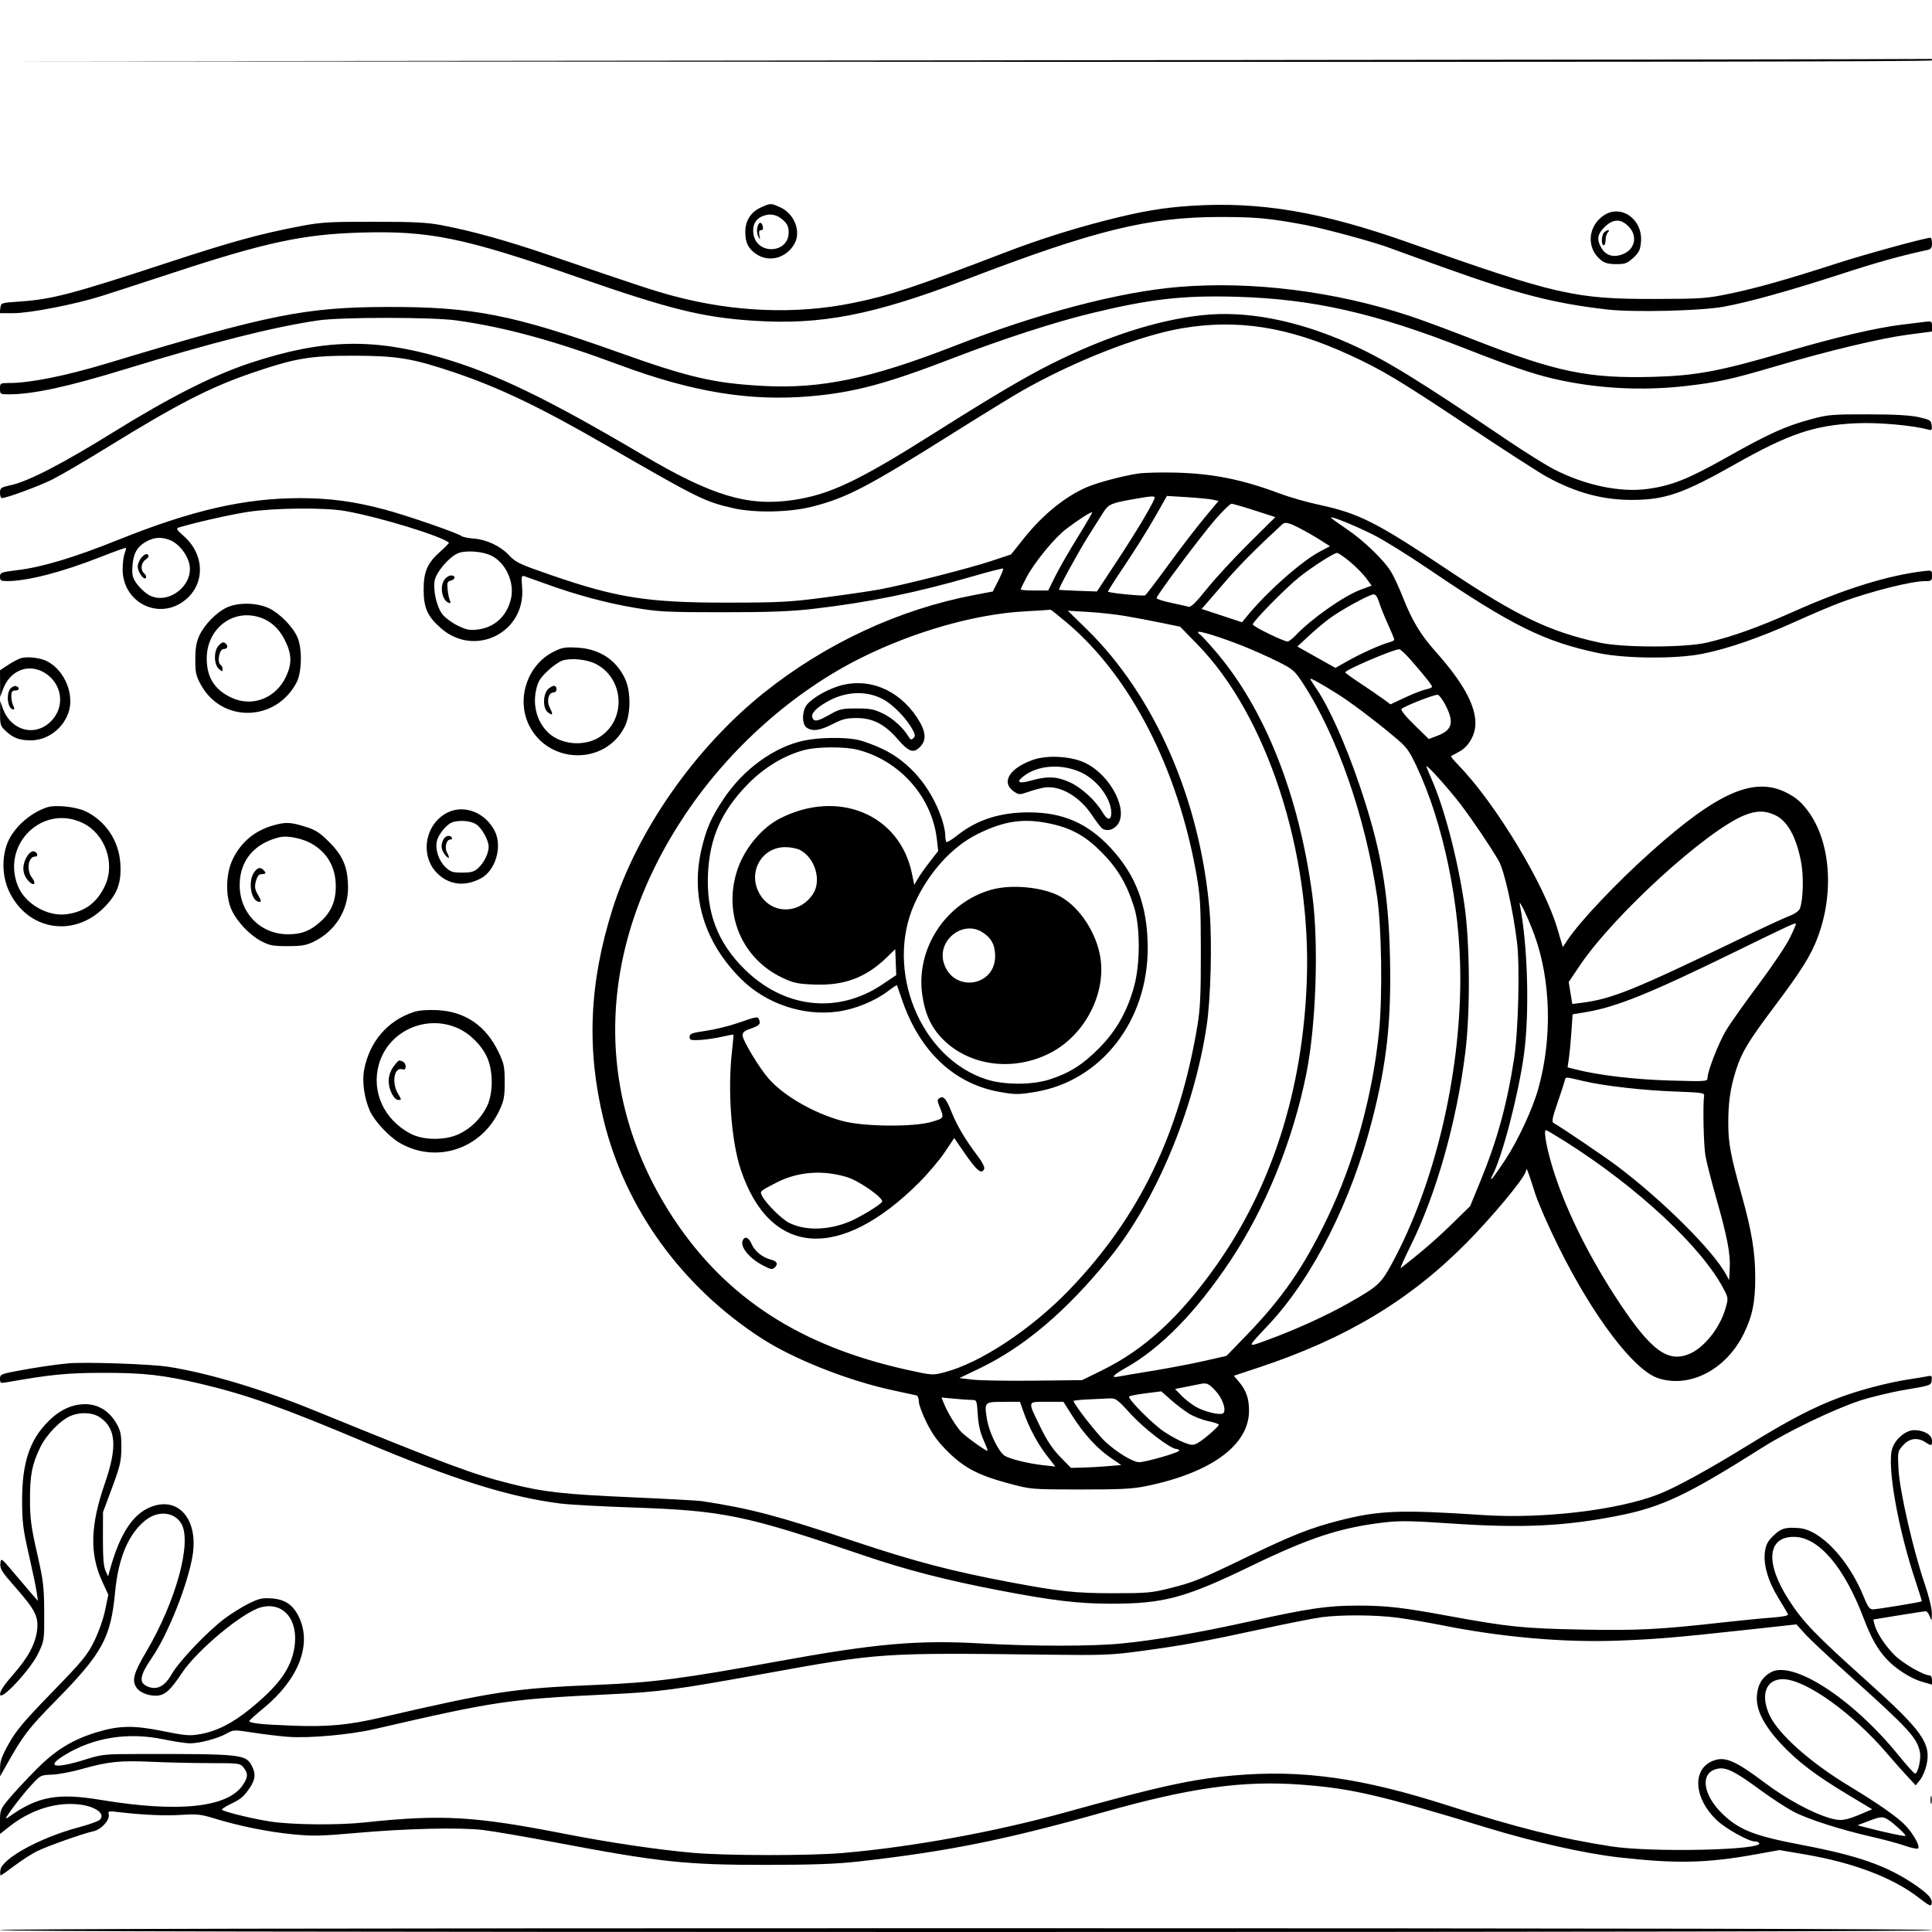 <svg version="1.1" width="1024" height="1024" xmlns="http://www.w3.org/2000/svg"><path d="M511.500 32.000 L -0.500 32.503 511.750 32.751 C 852.749 32.917,1024.000 32.666,1024.000 32.000 C 1024.000 31.450,1023.888 31.112,1023.750 31.249 C 1023.612 31.385,793.100 31.723,511.500 32.000 M403.271 109.964 C 397.924 112.391,395.004 117.004,395.018 123.000 C 395.032 128.671,396.619 131.827,400.912 134.720 C 407.759 139.334,417.015 136.723,421.188 129.000 C 424.662 122.569,420.955 113.246,413.595 109.904 C 408.541 107.608,408.458 107.609,403.271 109.964 M631.500 109.073 C 616.227 110.049,604.377 112.089,585.243 117.034 C 567.492 121.621,550.032 127.189,533.346 133.582 C 483.760 152.581,471.868 156.531,452.064 160.582 C 422.103 166.710,389.363 165.471,357.413 157.000 C 346.876 154.206,339.729 151.859,290.500 135.025 C 268.588 127.532,250.082 122.397,233.988 119.344 C 226.360 117.897,219.305 117.542,198.000 117.534 C 174.509 117.524,170.137 117.783,159.500 119.814 C 137.813 123.954,122.935 128.035,89.500 139.011 C 38.060 155.899,27.679 158.632,10.500 159.813 C 0.527 160.498,0.499 160.508,0.184 163.250 L -0.133 166.000 7.184 165.991 C 15.844 165.981,39.793 161.319,53.705 156.934 C 59.092 155.237,76.470 149.586,92.321 144.377 C 140.817 128.440,160.764 124.176,191.007 123.280 C 227.706 122.194,245.751 125.903,306.399 147.001 C 355.041 163.922,372.225 168.177,399.180 169.976 C 435.172 172.377,462.800 167.012,512.500 147.970 C 580.301 121.993,608.707 115.014,646.678 115.005 C 665.531 115.000,672.901 115.684,691.500 119.165 C 701.987 121.128,729.073 128.499,736.842 131.505 C 738.854 132.283,751.905 137.002,765.843 141.991 C 805.039 156.020,823.662 160.791,851.943 164.052 C 865.623 165.629,901.303 164.778,913.500 162.583 C 926.428 160.257,949.040 153.971,975.500 145.347 C 994.778 139.063,1007.244 135.587,1021.750 132.449 C 1023.471 132.076,1024.000 131.261,1024.000 128.981 C 1024.000 127.341,1023.642 126.000,1023.205 126.000 C 1020.543 126.000,988.751 134.702,974.000 139.469 C 946.929 148.216,931.016 152.716,916.667 155.680 C 904.364 158.222,901.793 158.404,877.500 158.450 C 834.621 158.532,825.284 156.401,746.654 128.579 C 700.490 112.244,667.991 106.739,631.500 109.073 M850.000 114.182 C 841.408 119.971,840.723 131.704,848.615 137.912 C 850.560 139.442,852.708 140.000,856.650 140.000 C 861.346 140.000,862.489 139.579,865.643 136.688 C 868.653 133.930,869.338 132.536,869.740 128.354 C 870.896 116.321,859.242 107.954,850.000 114.182 M415.250 116.812 C 417.332 118.752,418.000 120.311,418.000 123.233 C 418.000 134.288,401.462 135.309,399.412 124.380 C 398.545 119.760,400.235 116.225,404.085 114.606 C 408.120 112.910,411.852 113.647,415.250 116.812 M863.077 119.923 C 868.070 124.916,866.750 131.953,860.316 134.641 C 855.464 136.668,851.326 135.583,848.931 131.655 C 846.150 127.094,846.517 124.283,850.400 120.400 C 854.829 115.971,858.969 115.815,863.077 119.923 M401.395 120.564 C 401.041 121.974,401.267 124.111,401.896 125.314 C 402.970 127.363,403.008 127.328,402.502 124.750 C 402.116 122.784,402.368 122.000,403.387 122.000 C 404.320 122.000,404.632 121.309,404.290 120.000 C 403.565 117.227,402.164 117.500,401.395 120.564 M850.200 123.200 C 848.751 124.649,848.593 130.000,850.000 130.000 C 850.550 130.000,851.000 128.740,851.000 127.200 C 851.000 125.660,851.540 123.860,852.200 123.200 C 852.867 122.533,852.956 122.000,852.400 122.000 C 851.850 122.000,850.860 122.540,850.200 123.200 M624.765 152.084 C 593.239 154.689,550.594 165.922,505.500 183.499 C 461.392 200.693,434.982 206.198,404.525 204.547 C 378.379 203.130,365.226 200.085,328.253 186.890 C 271.829 166.753,250.697 162.588,205.500 162.697 C 161.779 162.803,142.728 166.635,56.500 192.668 C 34.852 199.204,15.933 203.000,5.007 203.000 C 0.110 203.000,0.000 203.066,0.000 206.000 C 0.000 208.901,0.153 209.000,4.622 209.000 C 17.531 209.000,35.880 205.023,67.000 195.479 C 113.140 181.329,144.496 173.408,168.500 169.838 C 180.664 168.029,229.148 168.028,242.000 169.837 C 267.820 173.470,293.718 180.554,328.656 193.541 C 367.059 207.816,397.526 212.797,429.500 210.026 C 452.819 208.006,469.867 203.427,506.000 189.481 C 531.034 179.819,558.920 170.775,578.000 166.130 C 609.531 158.454,626.849 156.479,655.428 157.297 C 695.645 158.449,728.703 165.905,776.000 184.490 C 799.608 193.766,811.891 197.996,822.596 200.536 C 845.429 205.953,870.096 207.335,894.010 204.538 C 910.526 202.606,917.811 201.006,940.488 194.331 C 969.055 185.922,996.517 179.338,1011.028 177.421 L 1024.000 175.707 1024.000 172.916 C 1024.000 170.354,1023.734 170.158,1020.750 170.519 C 1018.962 170.736,1013.242 171.435,1008.037 172.074 C 994.256 173.764,972.644 178.828,946.755 186.435 C 911.934 196.666,899.300 199.067,876.892 199.717 C 841.926 200.729,825.197 197.283,780.835 179.930 C 768.369 175.054,753.294 169.460,747.335 167.499 C 707.399 154.357,663.729 148.865,624.765 152.084 M637.000 167.074 C 613.021 169.702,585.953 178.471,557.062 192.969 C 543.105 199.973,526.018 210.072,495.500 229.353 C 454.749 255.100,439.641 262.255,420.081 265.068 C 396.250 268.496,377.337 262.792,340.653 241.113 C 289.997 211.177,262.392 197.856,233.808 189.554 C 197.650 179.051,171.101 179.753,133.157 192.213 C 113.103 198.798,90.445 210.242,59.500 229.415 C 33.115 245.763,15.146 255.052,5.974 257.087 C 0.417 258.320,-0.000 258.608,-0.000 261.206 C -0.000 262.743,0.409 264.000,0.910 264.000 C 3.483 264.000,20.809 257.616,27.869 254.066 C 32.312 251.832,45.296 244.231,56.723 237.175 C 93.827 214.263,111.502 205.180,133.719 197.610 C 156.591 189.816,164.427 188.494,187.500 188.537 C 210.524 188.579,218.600 189.915,240.582 197.322 C 264.674 205.441,286.381 215.839,320.956 235.822 C 370.054 264.199,373.552 265.931,388.697 269.367 C 400.032 271.939,418.454 271.581,430.371 268.558 C 448.780 263.888,459.482 258.304,505.500 229.357 C 520.350 220.015,536.655 210.009,541.733 207.121 C 569.487 191.334,604.026 177.822,626.349 174.019 C 655.902 168.984,682.768 173.212,714.960 187.965 C 732.466 195.988,741.643 201.490,778.500 226.063 C 797.200 238.530,815.875 250.569,820.000 252.817 C 835.211 261.106,849.138 264.905,864.500 264.958 C 882.285 265.018,891.849 261.747,919.399 246.178 C 948.267 229.864,961.700 225.320,984.000 224.326 C 995.473 223.815,1013.379 225.389,1021.830 227.651 C 1023.915 228.210,1024.125 227.977,1023.830 225.427 C 1023.526 222.804,1022.987 222.463,1017.000 221.109 C 1012.459 220.083,1004.323 219.631,990.000 219.610 C 970.857 219.583,968.851 219.757,959.687 222.249 C 946.210 225.913,937.461 229.874,915.413 242.294 C 894.811 253.898,886.241 257.332,873.390 259.129 C 858.840 261.165,840.086 257.237,823.576 248.696 C 819.218 246.441,808.418 239.709,799.576 233.735 C 750.520 200.592,733.813 190.362,715.256 182.106 C 687.267 169.654,660.449 164.503,637.000 167.074 M603.322 250.987 C 595.766 252.059,581.990 255.689,576.273 258.115 C 564.806 262.982,552.740 272.734,542.828 285.147 L 535.851 293.884 525.176 297.421 C 513.740 301.210,479.651 309.887,466.500 312.357 C 462.100 313.183,449.050 315.100,437.500 316.618 C 418.538 319.109,413.491 319.379,385.500 319.408 C 343.607 319.450,326.995 316.868,292.500 304.952 C 274.873 298.863,273.448 298.185,269.500 293.996 C 265.191 289.425,257.782 285.956,251.325 285.485 C 248.289 285.264,245.287 284.662,244.653 284.147 C 242.659 282.528,215.672 273.206,203.836 270.048 C 187.863 265.787,174.631 264.010,159.000 264.025 C 129.514 264.055,101.711 270.433,62.615 286.137 C 39.346 295.483,22.510 300.554,9.404 302.165 C 0.541 303.254,0.000 303.455,0.000 305.660 C 0.000 307.698,0.485 308.000,3.750 307.999 C 14.484 307.995,32.641 303.323,52.945 295.342 C 60.340 292.435,66.540 290.207,66.723 290.390 C 66.906 290.573,66.593 291.939,66.028 293.426 C 65.463 294.913,65.000 298.659,65.000 301.749 C 65.000 319.645,84.636 329.168,98.304 317.901 C 108.872 309.190,108.448 293.845,97.369 284.094 C 93.650 280.820,93.205 280.073,94.703 279.612 C 102.901 277.091,121.563 272.854,131.000 271.371 C 144.966 269.176,171.986 268.906,183.000 270.852 C 200.929 274.019,233.970 284.107,237.905 287.615 C 238.127 287.813,236.196 289.836,233.613 292.110 C 226.552 298.324,224.535 302.857,224.535 312.500 C 224.535 322.146,226.552 326.676,233.621 332.898 C 251.653 348.770,278.663 335.311,276.745 311.409 C 276.280 305.613,276.413 304.888,277.858 305.365 C 278.761 305.662,284.000 307.536,289.500 309.528 C 305.633 315.372,321.522 319.639,336.500 322.152 C 349.193 324.281,353.534 324.500,383.000 324.500 C 407.861 324.500,419.143 324.078,431.000 322.703 C 460.440 319.289,485.506 314.186,515.377 305.525 C 524.110 302.993,531.452 301.118,531.693 301.359 C 531.934 301.600,530.799 304.431,529.170 307.649 L 526.209 313.500 516.355 315.372 C 476.605 322.925,437.649 341.020,405.006 367.093 C 368.605 396.168,337.880 440.014,324.673 481.728 C 312.250 520.968,310.773 556.157,319.972 593.748 C 331.449 640.648,361.386 682.002,403.657 709.347 C 420.967 720.545,450.053 731.997,474.000 737.045 C 479.775 738.262,485.063 739.411,485.750 739.598 C 486.438 739.784,487.000 741.249,487.000 742.853 C 487.000 744.456,488.884 749.532,491.186 754.133 C 494.292 760.338,497.206 764.306,502.474 769.507 C 511.140 778.060,518.696 781.986,534.775 786.286 C 546.469 789.413,546.568 789.422,572.500 789.454 C 593.570 789.481,600.163 789.150,607.270 787.708 C 641.810 780.699,662.000 765.967,662.000 747.772 C 662.000 741.189,660.528 736.952,656.637 732.338 L 653.970 729.176 666.735 724.950 C 713.316 709.532,747.184 689.222,777.500 658.530 C 790.639 645.227,806.716 625.987,808.442 621.500 L 809.212 619.500 810.006 621.500 C 810.443 622.600,812.077 627.550,813.637 632.500 C 815.197 637.450,820.831 650.281,826.155 661.014 C 844.417 697.824,865.963 726.229,878.834 730.462 C 895.598 735.976,914.957 725.900,924.264 706.818 C 928.911 697.289,930.371 689.972,930.312 676.500 C 930.256 663.668,928.394 652.337,923.393 634.409 C 917.211 612.242,916.053 606.114,916.026 595.434 C 915.997 584.207,917.100 576.646,920.172 567.000 C 923.133 557.706,926.819 551.636,940.742 533.125 C 954.744 514.510,959.845 506.349,963.402 496.876 C 972.359 473.014,970.185 445.615,958.062 429.586 C 954.619 425.034,951.945 422.749,947.163 420.277 C 929.893 411.348,910.606 419.713,874.981 451.584 C 856.661 467.974,837.466 488.252,830.817 498.242 L 828.327 501.984 825.456 492.242 C 818.486 468.583,792.672 425.867,773.201 405.773 C 770.682 403.173,768.818 400.923,769.060 400.773 C 769.302 400.623,771.298 399.535,773.496 398.356 C 778.452 395.697,782.000 389.442,782.000 383.366 C 782.000 373.596,775.325 361.551,761.017 345.500 C 752.909 336.404,748.431 328.989,743.572 316.613 C 741.713 311.878,739.000 305.970,737.543 303.484 C 733.741 296.996,722.736 286.376,713.253 280.043 C 708.759 277.041,705.231 274.436,705.413 274.253 C 706.037 273.630,718.486 278.718,728.000 283.485 C 733.225 286.103,746.275 294.204,757.000 301.487 C 801.278 331.555,818.419 340.052,847.000 346.103 C 861.169 349.102,887.862 349.339,902.000 346.591 C 915.366 343.993,932.836 337.968,951.500 329.520 C 960.300 325.536,971.325 320.872,976.000 319.155 C 991.815 313.345,1013.119 308.000,1020.458 308.000 C 1023.701 308.000,1024.000 307.755,1024.000 305.095 C 1024.000 302.265,1023.890 302.203,1019.750 302.695 C 1000.649 304.961,977.941 311.999,951.024 323.996 C 931.774 332.577,918.071 337.478,904.500 340.637 C 893.059 343.301,860.211 343.308,848.000 340.649 C 821.192 334.812,804.058 326.573,766.361 301.392 C 729.481 276.756,720.122 272.049,699.000 267.517 C 692.675 266.159,683.346 263.488,678.268 261.582 C 658.535 254.171,643.133 251.056,623.500 250.504 C 615.800 250.287,606.720 250.505,603.322 250.987 M611.986 263.750 C 611.952 265.575,602.899 280.867,592.597 296.500 L 581.396 313.500 571.448 313.152 C 565.976 312.961,561.397 312.708,561.271 312.590 C 560.810 312.158,571.701 292.262,576.921 284.000 C 579.875 279.325,583.369 273.794,584.686 271.710 C 587.478 267.292,588.805 266.686,600.080 264.683 C 610.089 262.904,612.005 262.754,611.986 263.750 M642.681 264.822 L 645.862 265.500 638.353 274.500 C 634.223 279.450,625.691 290.568,619.395 299.208 C 613.098 307.847,607.499 315.192,606.953 315.529 C 606.042 316.092,587.982 314.316,587.259 313.592 C 587.085 313.418,591.152 307.027,596.296 299.388 C 601.439 291.750,608.540 280.405,612.074 274.177 L 618.500 262.855 629.000 263.499 C 634.775 263.853,640.931 264.448,642.681 264.822 M664.987 270.540 L 675.937 274.080 661.622 288.290 C 653.750 296.105,643.805 306.899,639.524 312.276 C 634.193 318.971,631.229 321.913,630.120 321.612 C 629.229 321.370,625.013 320.427,620.750 319.517 C 616.487 318.608,613.000 317.482,613.000 317.015 C 613.000 315.568,636.301 284.369,644.041 275.452 C 648.077 270.804,651.976 267.000,652.708 267.000 C 653.439 267.000,658.964 268.593,664.987 270.540 M571.134 284.845 C 566.699 291.985,561.380 301.240,559.316 305.413 L 555.561 313.000 548.281 313.000 C 544.276 313.000,541.000 312.725,541.000 312.390 C 541.000 312.054,542.386 309.180,544.079 306.003 C 548.430 297.840,558.910 285.074,565.180 280.301 C 571.457 275.522,578.356 271.105,578.849 271.550 C 579.041 271.723,575.569 277.706,571.134 284.845 M688.779 279.927 C 691.925 281.537,696.848 284.354,699.717 286.187 L 704.934 289.520 699.637 292.294 C 689.866 297.409,671.339 313.829,660.868 326.652 L 658.295 329.803 647.590 326.277 L 636.885 322.752 638.764 320.626 C 639.798 319.457,644.709 313.775,649.679 308.000 C 656.990 299.503,666.113 290.332,679.500 278.020 C 681.137 276.514,682.760 276.848,688.779 279.927 M90.329 286.364 C 94.504 288.109,98.622 293.007,100.122 298.012 C 103.738 310.081,88.313 321.809,78.024 314.815 C 76.112 313.516,73.485 310.888,72.185 308.976 C 70.210 306.069,69.889 304.556,70.226 299.737 C 70.692 293.088,72.938 289.369,78.071 286.752 C 82.194 284.649,85.941 284.531,90.329 286.364 M260.306 294.454 C 267.952 298.125,272.785 308.509,270.868 317.147 C 268.801 326.459,262.206 332.596,253.105 333.674 C 248.906 334.171,247.153 333.820,242.528 331.557 C 239.478 330.065,235.850 327.358,234.464 325.542 C 231.399 321.523,229.431 312.847,230.406 307.650 C 231.230 303.256,237.797 295.485,242.500 293.338 C 246.423 291.547,255.427 292.111,260.306 294.454 M75.187 295.301 C 73.984 296.581,73.000 298.788,73.000 300.204 C 73.000 303.186,76.342 307.873,77.330 306.276 C 77.686 305.699,77.308 304.671,76.489 303.991 C 74.303 302.176,74.675 298.341,77.209 296.566 C 78.715 295.512,79.093 294.693,78.396 293.996 C 77.699 293.299,76.677 293.715,75.187 295.301 M715.394 297.630 C 718.487 300.176,722.365 304.092,724.012 306.331 L 727.005 310.401 721.253 312.515 C 712.343 315.788,695.081 327.925,686.563 336.904 C 684.948 338.607,683.098 340.000,682.453 340.000 C 680.280 340.000,664.000 332.027,664.000 330.963 C 664.000 329.401,681.564 311.525,688.617 305.910 C 695.385 300.522,706.867 293.150,708.635 293.059 C 709.259 293.026,712.301 295.083,715.394 297.630 M235.557 307.223 C 232.968 310.918,234.257 318.117,237.747 319.456 C 238.853 319.881,239.027 319.581,238.441 318.261 C 238.011 317.293,237.471 314.651,237.240 312.390 C 236.882 308.876,237.124 308.201,238.910 307.734 C 241.544 307.045,241.654 305.000,239.057 305.000 C 237.988 305.000,236.413 306.000,235.557 307.223 M730.910 319.095 C 731.585 321.348,733.682 326.579,735.569 330.720 C 737.456 334.861,739.000 338.595,739.000 339.016 C 739.000 339.438,737.763 340.092,736.250 340.470 C 732.188 341.483,721.166 346.450,714.045 350.474 L 707.804 354.002 697.714 348.339 L 687.623 342.676 693.374 337.323 C 696.537 334.379,701.460 330.211,704.313 328.060 C 710.368 323.495,725.781 315.041,728.092 315.017 C 729.095 315.006,730.137 316.515,730.910 319.095 M120.339 321.933 C 114.855 324.423,108.319 331.068,105.664 336.851 C 104.057 340.352,103.526 343.475,103.515 349.500 C 103.502 356.522,103.867 358.169,106.500 362.971 C 117.658 383.320,146.258 382.616,157.198 361.723 C 160.023 356.328,160.246 343.580,157.618 337.683 C 155.099 332.030,148.177 325.014,142.500 322.358 C 136.104 319.367,126.401 319.181,120.339 321.933 M565.310 329.906 C 599.139 358.431,624.189 407.044,634.149 463.500 C 636.169 474.952,636.446 479.833,636.471 504.500 C 636.494 527.041,636.144 534.645,634.673 543.500 C 625.126 600.964,603.823 645.000,567.008 683.367 C 546.733 704.498,519.509 722.489,500.346 727.421 C 494.299 728.977,493.951 728.952,480.346 725.930 C 424.467 713.522,385.123 688.094,357.444 646.500 C 313.645 580.682,315.780 502.498,363.315 431.500 C 386.768 396.470,420.754 366.314,456.957 348.408 C 484.969 334.554,516.995 325.488,543.000 324.050 C 550.425 323.640,556.639 323.236,556.810 323.152 C 556.980 323.069,560.805 326.108,565.310 329.906 M596.500 326.507 C 601.450 327.353,610.000 328.971,615.500 330.104 L 625.500 332.163 634.767 341.662 C 671.535 379.353,695.033 451.557,692.641 519.500 C 690.599 577.477,674.206 629.034,644.470 671.000 C 625.184 698.217,606.502 715.327,584.066 726.322 L 573.500 731.500 548.000 731.784 C 533.975 731.941,519.350 731.695,515.500 731.237 L 508.500 730.406 519.000 725.370 C 542.951 713.885,565.317 694.885,588.300 666.500 C 612.674 636.397,632.796 588.261,639.510 544.000 C 641.723 529.404,642.506 499.428,641.107 482.790 C 636.170 424.059,612.125 368.892,576.081 333.596 L 565.967 323.693 576.734 324.330 C 582.655 324.681,591.550 325.660,596.500 326.507 M136.920 326.977 C 143.053 328.736,147.780 332.873,150.985 339.285 C 154.666 346.653,154.831 351.673,151.619 358.571 C 146.308 369.978,133.945 374.878,123.000 369.916 C 113.808 365.749,109.574 359.152,109.574 349.000 C 109.574 333.560,122.782 322.922,136.920 326.977 M659.000 342.481 C 664.225 344.564,672.410 348.223,677.188 350.612 C 685.362 354.701,686.156 355.388,690.621 362.229 C 708.796 390.074,723.730 433.098,729.939 475.500 C 732.267 491.399,732.800 527.709,730.975 546.144 C 727.568 580.559,717.894 615.628,703.567 645.500 C 691.107 671.477,679.717 688.004,660.788 707.571 L 650.076 718.644 638.288 721.324 C 631.805 722.799,619.525 725.145,611.000 726.539 C 602.475 727.932,594.206 729.329,592.625 729.643 C 588.488 730.464,589.986 728.762,596.750 724.953 C 615.298 714.508,633.908 695.466,651.936 668.487 C 670.704 640.401,685.301 604.504,692.393 569.000 C 697.574 543.065,699.011 500.265,695.566 474.500 C 688.416 421.022,670.295 375.471,644.022 344.932 C 640.032 340.294,636.370 336.350,635.884 336.167 C 635.398 335.983,635.000 335.470,635.000 335.025 C 635.000 333.971,647.004 337.700,659.000 342.481 M116.067 341.933 C 113.241 344.759,113.203 351.968,116.000 354.500 C 117.742 356.076,118.000 356.104,118.000 354.714 C 118.000 353.836,117.550 352.840,117.000 352.500 C 114.877 351.188,116.187 344.000,118.548 344.000 C 120.588 344.000,121.146 342.366,119.556 341.046 C 118.431 340.113,117.702 340.298,116.067 341.933 M293.239 345.520 C 279.502 352.492,273.554 370.392,280.355 384.293 C 290.564 405.159,320.587 405.781,331.026 385.343 C 334.348 378.840,334.502 366.800,331.353 359.911 C 326.731 349.801,317.746 343.900,306.000 343.259 C 299.386 342.898,297.878 343.165,293.239 345.520 M748.100 350.194 C 755.415 358.583,759.000 363.129,759.000 364.013 C 759.000 364.418,757.538 365.042,755.750 365.398 C 753.962 365.755,749.012 367.682,744.748 369.682 L 736.997 373.317 733.248 370.559 C 731.187 369.042,725.788 365.343,721.250 362.338 C 716.712 359.333,713.000 356.647,713.000 356.369 C 713.000 355.075,737.785 344.442,741.600 344.099 C 742.205 344.044,745.130 346.787,748.100 350.194 M10.933 348.899 C 9.522 349.356,6.484 350.975,4.183 352.497 L -0.000 355.266 0.044 362.383 L 0.088 369.500 1.459 365.655 C 5.273 354.956,15.696 351.108,24.508 357.146 C 32.405 362.557,34.247 373.054,28.599 380.459 C 20.525 391.044,6.086 388.324,1.459 375.345 L 0.088 371.500 0.044 378.063 C 0.004 383.962,0.278 384.885,2.750 387.191 C 6.980 391.136,9.985 392.317,15.995 392.399 C 24.678 392.517,32.857 386.764,36.090 378.264 C 39.764 368.607,34.485 355.405,24.985 350.492 C 21.311 348.592,14.331 347.801,10.933 348.899 M315.747 351.871 C 330.954 359.629,332.081 381.564,317.740 390.684 C 309.743 395.769,297.540 394.772,290.759 388.480 C 284.923 383.063,282.347 374.505,284.048 366.182 C 285.022 361.419,285.994 359.738,290.060 355.790 C 292.727 353.200,296.393 350.627,298.205 350.072 C 302.882 348.641,311.059 349.479,315.747 351.871 M709.000 367.877 C 715.861 372.195,728.070 381.370,738.368 389.947 C 745.565 395.941,746.620 397.310,750.737 406.000 C 764.998 436.108,774.000 479.584,774.000 518.355 C 774.000 570.814,760.138 628.575,737.626 669.913 C 731.902 680.425,730.322 681.859,714.700 690.713 C 703.110 697.282,686.514 704.832,672.177 710.057 C 660.446 714.332,660.420 714.917,672.526 701.993 C 695.865 677.074,716.281 636.616,727.349 593.349 C 735.055 563.228,737.448 541.322,736.723 507.530 C 735.969 472.367,731.779 448.933,720.178 415.000 C 713.127 394.373,704.492 375.068,698.038 365.500 C 696.554 363.300,694.979 360.883,694.537 360.130 C 693.726 358.747,698.882 361.509,709.000 367.877 M443.762 363.882 C 436.538 366.267,428.761 371.209,426.972 374.552 C 424.954 378.324,425.218 383.955,427.491 385.617 C 430.473 387.798,434.560 387.256,441.279 383.790 C 446.405 381.146,448.644 380.580,454.000 380.579 C 462.641 380.578,468.921 383.828,475.949 391.941 C 481.767 398.657,484.287 399.452,487.826 395.686 C 491.279 392.009,490.699 387.275,485.916 380.112 C 475.827 365.003,459.456 358.700,443.762 363.882 M5.594 364.896 C 3.003 367.759,4.099 376.000,7.070 376.000 C 7.725 376.000,7.713 375.332,7.035 374.066 C 6.466 373.002,6.000 370.752,6.000 369.066 C 6.000 366.667,6.435 366.000,8.000 366.000 C 10.295 366.000,10.684 364.476,8.594 363.674 C 7.821 363.378,6.471 363.927,5.594 364.896 M290.854 364.917 C 287.729 367.448,287.461 375.401,290.427 377.570 C 293.063 379.498,293.294 378.896,291.385 375.071 C 289.560 371.411,290.704 367.000,293.479 367.000 C 295.117 367.000,295.577 364.475,294.104 363.564 C 293.611 363.260,292.149 363.869,290.854 364.917 M468.224 370.719 C 473.450 373.563,480.546 380.885,483.634 386.620 C 485.124 389.385,485.207 390.184,484.114 391.232 C 483.041 392.262,482.577 392.139,481.646 390.579 C 478.782 385.781,473.355 380.831,468.161 378.280 C 463.319 375.902,461.271 375.500,454.000 375.500 C 446.253 375.500,444.992 375.788,439.765 378.750 C 433.304 382.411,431.493 382.728,430.583 380.355 C 429.781 378.265,432.247 375.526,437.928 372.196 C 447.936 366.331,459.158 365.784,468.224 370.719 M766.250 373.929 C 770.829 382.969,769.720 386.978,761.811 389.981 L 757.287 391.698 749.605 384.188 C 744.848 379.537,742.278 376.322,742.856 375.744 C 744.356 374.244,760.355 367.984,762.000 368.254 C 762.825 368.389,764.737 370.943,766.250 373.929 M426.000 392.547 C 410.275 395.905,393.942 407.763,383.570 423.351 C 376.958 433.289,374.456 438.950,371.867 449.837 C 365.842 475.167,373.273 499.565,392.942 519.031 C 406.053 532.007,425.655 538.614,443.825 536.183 C 453.134 534.938,463.657 530.652,470.840 525.182 C 473.236 523.356,475.285 522.006,475.393 522.182 C 475.502 522.357,476.653 525.650,477.952 529.500 C 487.231 557.011,505.568 574.437,529.745 578.722 C 538.120 580.207,539.728 580.212,548.490 578.780 C 583.645 573.035,608.540 541.081,608.309 502.000 C 608.179 480.059,602.139 463.902,588.646 449.403 C 576.464 436.313,563.475 430.644,545.500 430.574 C 530.143 430.513,517.814 434.460,507.356 442.784 C 504.527 445.036,501.939 446.606,501.606 446.273 C 501.273 445.939,501.000 444.237,501.000 442.490 C 501.000 440.743,500.120 436.756,499.045 433.631 C 493.343 417.057,482.080 403.816,467.930 397.050 C 463.293 394.833,457.076 392.565,454.114 392.010 C 446.741 390.628,433.832 390.875,426.000 392.547 M454.955 397.475 C 477.195 403.394,494.043 422.582,496.564 444.864 L 497.263 451.041 492.802 456.770 C 490.348 459.922,487.493 463.961,486.457 465.747 L 484.572 468.994 483.358 463.040 C 476.962 431.686,444.299 418.032,413.400 433.796 C 403.830 438.678,394.805 449.442,390.994 460.517 C 382.967 483.847,392.936 508.028,414.820 518.309 C 420.638 521.043,422.816 521.498,431.703 521.835 C 447.537 522.437,458.988 518.134,470.000 507.444 L 474.500 503.075 474.761 509.958 L 475.022 516.840 467.467 521.894 C 443.860 537.683,415.465 534.427,394.434 513.519 C 380.312 499.480,374.290 483.668,375.249 463.144 C 376.147 443.906,382.441 429.796,396.500 415.495 C 405.104 406.743,415.564 400.418,426.136 397.574 C 433.137 395.691,448.058 395.640,454.955 397.475 M547.372 402.780 C 534.729 407.293,530.344 414.903,537.634 419.680 C 540.057 421.267,540.558 421.273,544.868 419.764 C 547.416 418.872,551.116 417.848,553.091 417.489 C 561.501 415.962,572.006 421.888,578.710 431.943 C 581.073 435.486,583.567 438.742,584.253 439.177 C 586.543 440.632,589.629 440.023,591.826 437.686 C 598.690 430.379,588.976 410.963,575.143 404.343 C 567.641 400.753,555.038 400.043,547.372 402.780 M573.535 409.648 C 581.892 413.741,589.000 423.469,589.000 430.816 C 589.000 434.966,586.983 434.936,584.516 430.750 C 580.858 424.543,573.582 417.746,567.500 414.855 C 560.533 411.542,555.349 411.237,546.788 413.639 C 539.961 415.555,538.322 414.762,542.390 411.511 C 550.075 405.369,563.193 404.585,573.535 409.648 M773.916 426.000 C 780.199 434.206,790.054 448.794,794.332 456.222 C 797.274 461.330,801.817 481.509,804.046 499.372 C 805.611 511.914,804.750 546.472,802.511 561.000 C 798.757 585.353,793.549 604.331,784.702 625.890 L 779.208 639.280 769.354 648.922 C 761.348 656.756,752.561 664.327,742.456 672.100 C 741.883 672.541,744.222 667.233,747.655 660.304 C 761.308 632.746,772.113 594.476,776.679 557.500 C 779.363 535.766,779.089 499.095,776.091 479.000 C 772.460 454.662,765.384 427.776,758.622 412.626 C 757.180 409.395,756.021 406.470,756.047 406.126 C 756.128 405.050,767.902 418.145,773.916 426.000 M25.000 427.875 C 15.386 431.041,6.305 439.555,3.484 448.049 C 0.879 455.893,1.374 465.065,4.797 472.381 C 14.458 493.024,38.907 497.253,55.083 481.077 C 62.217 473.943,64.454 467.909,63.779 457.621 C 62.987 445.548,55.935 435.030,45.236 429.965 C 40.146 427.556,29.355 426.441,25.000 427.875 M237.239 430.653 C 225.076 436.649,222.298 453.849,231.998 463.103 C 238.281 469.097,246.339 469.992,254.754 465.631 C 262.620 461.554,266.430 448.663,262.205 440.421 C 257.184 430.628,246.093 426.288,237.239 430.653 M940.599 431.905 C 947.304 434.950,951.988 443.266,954.596 456.756 C 956.081 464.435,955.764 476.762,953.958 481.580 C 953.494 482.819,951.222 484.406,948.339 485.506 C 945.678 486.522,935.175 491.370,925.000 496.280 C 865.801 524.849,854.605 529.402,838.422 531.486 L 833.345 532.140 832.393 526.320 L 831.442 520.500 837.344 511.729 C 855.295 485.057,904.314 440.328,924.625 432.087 C 930.776 429.591,935.388 429.539,940.599 431.905 M43.747 436.156 C 55.655 441.818,61.257 457.542,55.626 469.500 C 51.397 478.483,44.906 483.280,35.249 484.561 C 25.000 485.921,13.028 478.840,9.331 469.232 C 0.841 447.162,22.704 426.151,43.747 436.156 M252.117 436.728 C 255.241 438.574,259.000 445.193,259.000 448.848 C 259.000 452.231,256.561 457.220,253.548 460.000 C 251.301 462.073,249.840 462.500,244.985 462.500 C 239.864 462.500,238.745 462.130,236.050 459.548 C 232.547 456.192,230.571 450.230,231.524 445.892 C 232.286 442.423,236.472 437.161,239.418 435.969 C 242.936 434.546,249.041 434.911,252.117 436.728 M556.412 436.499 C 567.880 438.929,575.291 443.039,583.923 451.758 C 592.402 460.322,597.310 468.655,601.148 481.000 C 604.355 491.318,604.370 510.641,601.180 522.500 C 597.568 535.926,591.698 546.326,582.516 555.569 C 573.782 564.361,566.902 568.713,556.343 572.124 C 547.070 575.120,532.333 575.119,522.928 572.123 C 487.836 560.944,468.740 514.200,484.798 478.786 C 492.231 462.392,504.643 448.726,518.175 442.036 C 532.304 435.051,542.564 433.565,556.412 436.499 M145.000 437.428 C 134.959 440.214,127.551 446.460,123.148 455.852 C 119.664 463.282,119.469 475.001,122.710 482.176 C 125.541 488.444,132.298 495.589,138.460 498.830 C 142.836 501.133,144.685 501.480,152.500 501.471 C 160.003 501.462,162.325 501.055,166.458 499.022 C 177.596 493.545,184.484 482.632,184.461 470.500 C 184.440 459.884,181.912 453.736,174.531 446.350 C 169.340 441.156,167.327 439.872,161.587 438.100 C 153.943 435.739,151.450 435.638,145.000 437.428 M164.000 446.539 C 173.016 451.096,177.941 459.244,177.978 469.667 C 178.006 477.565,175.531 483.384,170.029 488.355 C 164.536 493.317,160.132 495.097,153.101 495.197 C 138.285 495.407,127.003 484.070,127.032 469.000 C 127.056 456.069,134.918 446.793,148.500 443.671 C 152.060 442.852,159.388 444.208,164.000 446.539 M235.035 444.934 C 233.477 447.845,233.780 450.515,235.967 453.139 C 238.122 455.726,238.625 455.037,236.915 451.841 C 235.531 449.256,236.566 445.000,238.578 445.000 C 239.425 445.000,239.840 444.550,239.500 444.000 C 238.491 442.368,236.146 442.859,235.035 444.934 M423.998 450.499 C 432.070 454.673,435.621 466.904,430.815 473.976 C 423.253 485.103,408.154 484.586,402.185 472.996 C 396.417 461.797,403.890 449.000,416.198 449.000 C 418.894 449.000,422.404 449.675,423.998 450.499 M14.690 453.350 C 11.355 458.440,11.647 463.504,15.497 467.354 C 18.046 469.903,19.303 468.201,17.018 465.295 C 13.862 461.284,14.895 454.000,18.619 454.000 C 20.562 454.000,19.871 451.604,17.812 451.205 C 16.975 451.042,15.570 452.008,14.690 453.350 M134.560 462.549 C 131.246 467.607,133.216 478.000,137.489 478.000 C 138.621 478.000,138.476 477.225,136.813 474.407 C 135.074 471.460,134.855 470.156,135.596 467.157 C 136.114 465.063,137.141 463.458,138.000 463.402 C 140.981 463.208,141.225 462.976,140.000 461.500 C 138.190 459.319,136.457 459.654,134.560 462.549 M525.688 471.502 C 501.446 478.166,485.261 502.691,488.823 527.364 C 490.290 537.527,493.666 544.761,499.807 550.903 C 514.189 565.285,537.789 568.117,557.220 557.792 C 575.176 548.252,586.362 526.470,583.177 507.249 C 581.051 494.417,572.555 481.352,562.500 475.451 C 553.757 470.320,536.658 468.486,525.688 471.502 M813.412 495.945 C 822.026 519.825,822.754 550.497,815.336 577.000 C 812.315 587.792,804.595 604.424,797.868 614.630 C 794.109 620.334,790.785 625.000,790.482 625.000 C 790.178 625.000,790.392 624.135,790.958 623.078 C 796.135 613.405,804.724 580.596,807.695 559.142 C 810.750 537.089,809.768 501.112,805.517 479.299 C 804.808 475.660,810.183 486.992,813.412 495.945 M948.604 497.224 C 946.612 501.256,939.091 512.417,931.890 522.027 C 924.690 531.637,916.991 542.539,914.783 546.254 C 910.796 552.959,905.039 567.770,905.013 571.387 C 905.001 573.191,904.136 573.249,885.250 572.708 C 866.598 572.174,847.685 569.964,835.496 566.895 L 830.850 565.725 831.579 560.612 C 831.980 557.801,832.576 551.479,832.904 546.564 L 833.500 537.627 840.765 536.406 C 856.717 533.726,874.489 526.544,919.000 504.789 C 948.487 490.378,951.303 489.074,951.863 489.571 C 952.063 489.748,950.596 493.192,948.604 497.224 M520.528 494.018 C 525.335 496.988,527.383 500.706,527.446 506.575 C 527.623 523.164,504.991 526.262,500.209 510.304 C 496.656 498.445,510.169 487.615,520.528 494.018 M219.286 536.386 C 205.430 540.930,195.821 552.124,192.998 567.012 C 191.828 573.182,193.047 581.976,196.007 588.717 C 198.326 593.998,206.084 602.379,211.702 605.671 C 230.990 616.975,255.046 609.181,264.699 588.500 C 267.115 583.325,267.500 581.263,267.500 573.500 C 267.500 565.470,267.159 563.780,264.335 557.820 C 257.627 543.661,246.571 536.081,231.606 535.382 C 226.424 535.140,221.980 535.502,219.286 536.386 M391.117 542.205 C 386.506 543.809,378.856 545.680,374.117 546.365 C 366.673 547.439,365.500 547.873,365.500 549.554 C 365.500 551.282,366.116 551.467,371.000 551.204 C 374.025 551.041,379.197 550.288,382.494 549.531 C 385.791 548.774,388.593 548.260,388.722 548.389 C 388.850 548.517,388.519 552.420,387.985 557.061 C 385.585 577.943,387.575 604.832,392.645 620.000 C 408.053 666.100,445.173 668.741,487.186 626.728 C 491.889 622.026,497.994 614.803,500.752 610.678 L 505.769 603.178 510.323 609.839 C 517.644 620.545,520.352 622.854,521.643 619.487 C 521.984 618.599,520.574 615.815,518.224 612.737 C 511.872 604.421,507.287 596.737,504.454 589.662 C 501.508 582.303,500.135 580.680,497.980 582.012 C 496.744 582.776,496.725 583.402,497.850 586.205 C 500.492 592.792,500.605 592.558,493.827 594.597 C 484.351 597.447,457.713 597.192,446.500 594.143 C 431.345 590.023,415.451 580.888,407.359 571.648 C 402.430 566.020,393.666 551.498,393.572 548.801 C 393.519 547.268,394.523 546.378,397.476 545.343 C 402.370 543.626,403.244 542.801,402.426 540.667 C 401.632 538.600,401.390 538.633,391.117 542.205 M242.561 544.918 C 248.995 547.755,255.310 554.021,258.167 560.401 C 261.473 567.786,261.432 579.606,258.077 586.423 C 254.974 592.728,249.728 597.951,243.458 600.978 C 236.062 604.548,224.391 604.478,217.500 600.822 C 203.416 593.348,196.712 578.518,200.855 564.000 C 205.831 546.558,225.685 537.474,242.561 544.918 M209.783 563.750 C 207.237 566.669,206.000 569.705,206.000 573.033 C 206.000 577.498,208.815 583.000,211.099 583.000 C 212.905 583.000,212.901 582.886,210.989 579.750 C 207.543 574.099,208.842 565.623,212.987 566.707 C 214.511 567.105,215.000 566.745,215.000 565.224 C 215.000 564.118,214.288 562.941,213.418 562.607 C 211.338 561.809,211.530 561.748,209.783 563.750 M839.171 572.969 C 850.300 575.601,871.122 577.949,888.947 578.582 C 901.918 579.043,903.471 579.284,903.230 580.800 C 902.461 585.641,902.953 607.319,903.956 612.809 C 904.590 616.279,907.118 626.179,909.574 634.809 C 915.471 655.537,917.168 664.284,916.803 672.063 L 916.500 678.500 914.822 675.440 C 907.842 662.705,881.632 636.587,857.500 618.318 C 850.731 613.193,827.996 597.776,823.487 595.253 C 822.349 594.616,822.694 592.735,825.394 584.880 C 827.208 579.603,828.944 574.322,829.252 573.143 C 829.928 570.560,829.046 570.575,839.171 572.969 M829.308 604.828 C 868.039 629.229,902.498 661.401,913.909 683.813 C 916.043 688.005,916.059 688.284,914.476 693.731 C 911.506 703.946,903.174 714.358,895.355 717.625 C 884.040 722.353,875.161 715.852,858.307 690.500 C 843.040 667.535,830.779 643.137,823.884 622.000 C 820.074 610.319,817.861 599.000,819.389 599.000 C 819.756 599.000,824.220 601.623,829.308 604.828 M449.227 623.999 C 455.588 625.973,468.611 635.202,467.522 636.964 C 466.422 638.744,455.599 645.303,450.023 647.569 C 438.676 652.180,426.563 652.368,418.129 648.066 C 414.281 646.102,406.158 638.033,404.033 634.061 C 402.595 631.374,402.498 631.469,411.402 626.868 C 422.881 620.936,436.126 619.931,449.227 623.999 M393.614 657.563 C 392.266 661.075,397.445 667.240,404.878 670.973 C 408.757 672.921,409.427 673.002,410.747 671.682 C 412.615 669.813,411.797 668.417,408.320 667.544 C 404.114 666.488,399.908 663.025,398.373 659.351 C 396.892 655.807,394.616 654.952,393.614 657.563 M36.000 722.619 C 29.245 723.240,18.547 724.837,8.750 726.687 C 0.568 728.233,-0.000 728.500,-0.000 730.801 C -0.000 733.095,0.253 733.217,3.750 732.600 C 26.732 728.543,35.519 727.674,54.000 727.630 C 76.240 727.577,86.488 728.730,107.000 733.595 C 130.718 739.220,150.083 746.107,192.500 764.000 C 240.472 784.237,269.513 793.381,297.000 796.906 C 301.675 797.505,318.775 798.445,335.000 798.995 C 383.451 800.637,394.993 803.022,457.500 824.308 C 480.297 832.070,501.262 837.488,529.500 842.912 C 557.793 848.348,571.676 850.001,588.958 849.994 C 616.846 849.983,628.056 846.966,662.958 830.080 C 694.219 814.955,710.301 809.680,733.528 806.931 C 741.854 805.946,747.963 806.043,769.528 807.505 C 806.633 810.019,829.334 808.959,857.500 803.395 C 880.913 798.771,894.127 792.522,934.477 766.990 C 947.689 758.631,971.864 747.003,985.387 742.503 C 991.375 740.510,1002.400 737.854,1009.887 736.600 C 1023.268 734.359,1023.505 734.274,1023.820 731.623 C 1024.099 729.267,1023.847 728.989,1021.820 729.418 C 1020.544 729.689,1016.125 730.421,1012.000 731.045 C 1000.961 732.715,985.790 736.676,975.000 740.705 C 961.087 745.901,947.988 752.741,926.027 766.281 C 905.505 778.934,888.144 788.442,879.117 791.971 C 857.542 800.406,817.692 805.128,785.975 803.008 C 742.162 800.078,730.731 800.526,709.500 806.000 C 694.584 809.846,684.645 813.773,661.500 824.965 C 636.241 837.179,632.763 838.594,620.213 841.755 C 610.387 844.230,607.886 844.453,590.000 844.445 C 569.880 844.436,561.543 843.539,535.000 838.528 C 504.282 832.729,484.878 827.635,452.982 816.996 C 411.840 803.274,398.168 799.665,372.000 795.619 C 370.075 795.322,352.975 794.393,334.000 793.557 C 298.614 791.996,287.951 790.791,270.514 786.384 C 250.248 781.263,238.741 776.963,166.000 747.330 C 138.700 736.208,110.160 727.691,89.287 724.436 C 79.815 722.959,45.162 721.777,36.000 722.619 M644.108 736.993 C 647.897 740.976,650.138 747.284,648.375 749.003 C 647.012 750.334,638.397 748.317,633.711 745.571 C 631.385 744.208,627.976 741.538,626.135 739.639 L 622.788 736.186 628.144 735.144 C 631.090 734.572,634.400 733.907,635.500 733.667 C 639.589 732.777,640.394 733.088,644.108 736.993 M630.000 749.130 C 632.475 750.695,637.087 752.521,640.250 753.188 C 643.413 753.855,646.000 754.722,646.000 755.115 C 646.000 756.133,637.758 763.256,634.667 764.911 C 632.404 766.122,631.489 766.076,627.513 764.558 C 625.005 763.600,620.317 761.056,617.093 758.903 C 610.792 754.695,597.441 741.234,598.499 740.155 C 598.852 739.795,602.822 739.037,607.320 738.472 L 615.500 737.444 620.500 741.864 C 623.250 744.296,627.525 747.565,630.000 749.130 M515.122 741.993 C 517.682 742.000,517.754 742.180,518.229 749.750 C 518.566 755.122,519.509 759.265,521.302 763.250 C 522.726 766.413,523.665 769.000,523.390 769.000 C 522.315 769.000,511.382 761.092,509.374 758.861 C 506.536 755.710,502.493 749.115,500.554 744.476 L 498.980 740.709 505.740 741.347 C 509.458 741.698,513.680 741.989,515.122 741.993 M599.290 749.429 C 606.583 757.398,620.453 768.000,623.584 768.000 C 624.363 768.000,625.000 768.391,625.000 768.868 C 625.000 769.865,607.172 775.005,603.764 774.991 C 600.595 774.977,592.440 770.101,586.188 764.479 C 581.864 760.592,569.000 744.166,569.000 742.532 C 569.000 742.288,572.263 741.932,576.250 741.743 C 580.237 741.553,585.317 741.308,587.538 741.199 C 591.409 741.008,591.894 741.347,599.290 749.429 M542.456 748.250 C 545.466 756.789,549.896 765.107,554.785 771.400 L 559.368 777.300 552.934 776.592 C 544.997 775.718,535.188 773.295,532.445 771.531 C 529.232 769.465,524.216 759.067,523.105 752.172 C 521.642 743.088,521.727 743.000,531.909 743.000 L 540.605 743.000 542.456 748.250 M568.408 750.510 C 574.459 760.061,581.404 767.660,588.606 772.608 L 594.271 776.500 586.885 777.119 C 582.823 777.460,576.822 777.797,573.549 777.869 L 567.598 778.000 561.925 772.167 C 557.965 768.094,554.872 763.490,551.681 756.917 C 544.471 742.063,544.264 743.000,554.758 743.000 L 563.651 743.000 568.408 750.510 M39.500 744.935 C 34.612 746.125,30.056 748.891,25.531 753.416 C 15.662 763.285,11.676 775.431,11.719 795.500 C 11.743 806.741,12.227 810.598,15.290 824.000 C 17.238 832.525,19.117 841.525,19.466 844.000 L 20.099 848.500 17.800 845.906 C 16.535 844.479,12.125 839.304,8.000 834.406 C 0.516 825.519,0.499 825.507,0.190 828.710 C -0.080 831.494,0.957 833.142,8.004 841.127 C 18.438 852.949,20.410 856.734,19.704 863.579 C 18.932 871.059,15.054 878.374,7.032 887.487 C 2.242 892.928,0.009 896.275,0.028 897.987 C 0.074 902.180,16.227 884.854,20.313 876.228 C 23.469 869.565,23.499 869.356,23.428 854.500 C 23.363 840.937,23.000 837.931,19.635 823.122 C 16.508 809.359,15.910 804.883,15.889 795.084 C 15.861 781.868,16.957 776.187,21.255 767.266 C 24.556 760.416,31.946 752.756,37.489 750.440 C 42.685 748.269,49.126 748.605,53.001 751.250 C 61.555 757.089,62.264 766.950,55.526 786.382 C 47.842 808.542,47.454 823.648,54.194 838.270 L 57.406 845.239 55.733 853.370 C 54.770 858.053,52.305 865.050,49.921 869.871 C 46.227 877.345,43.837 880.245,27.641 896.908 C 12.777 912.202,8.642 917.102,4.750 924.037 C 1.006 930.709,0.007 933.453,0.030 937.000 L 0.061 941.500 3.421 935.500 C 12.133 919.945,15.088 916.080,29.353 901.589 C 54.309 876.237,58.697 868.215,61.026 843.691 C 62.741 825.632,68.129 812.938,77.132 805.744 C 83.653 800.533,92.181 801.256,95.982 807.343 C 101.976 816.941,93.412 848.501,77.487 875.497 C 70.707 886.990,69.733 890.746,72.503 894.701 C 74.444 897.472,80.238 899.366,84.390 898.587 C 88.029 897.904,90.763 895.212,96.404 886.755 C 104.573 874.510,128.574 854.538,138.254 851.932 C 150.189 848.718,158.424 858.608,156.035 873.286 C 154.214 884.474,147.766 893.380,132.500 905.793 C 123.168 913.381,114.800 917.607,106.055 919.147 C 100.510 920.124,98.280 919.939,86.236 917.501 C 70.846 914.387,63.011 914.531,51.208 918.145 C 38.206 922.127,29.339 927.600,19.082 937.974 C 13.901 943.213,7.489 950.111,4.832 953.302 C 0.152 958.922,0.000 959.307,0.000 965.575 L 0.000 972.047 5.028 968.072 C 15.773 959.579,28.579 955.320,40.545 956.261 C 50.041 957.008,56.258 961.177,52.887 964.537 C 52.124 965.297,47.082 967.094,41.682 968.530 C 21.310 973.947,0.892 985.132,0.184 991.263 C 0.010 992.768,0.098 994.000,0.381 994.000 C 0.663 994.000,3.885 991.736,7.540 988.970 C 11.195 986.203,16.506 982.761,19.343 981.321 C 24.602 978.650,43.893 971.811,49.723 970.550 C 53.673 969.696,58.355 964.467,57.635 961.714 C 57.153 959.870,57.483 959.799,63.312 960.497 C 75.655 961.977,87.686 962.488,96.500 961.906 C 104.260 961.395,106.581 961.646,113.349 963.731 C 126.415 967.757,141.824 970.898,154.857 972.191 C 165.608 973.259,169.961 973.174,188.357 971.540 C 215.215 969.154,243.436 968.480,255.866 969.927 C 261.165 970.544,278.325 973.478,294.000 976.448 C 349.763 987.013,363.449 988.470,406.500 988.421 C 431.093 988.393,443.449 987.939,455.000 986.639 C 502.350 981.309,533.003 975.137,585.000 960.464 C 631.279 947.404,658.889 943.581,690.000 945.925 C 716.420 947.916,731.587 951.445,788.500 968.840 C 813.057 976.345,840.079 982.410,858.000 984.438 C 888.596 987.899,904.629 987.539,930.826 982.799 L 943.151 980.569 956.826 982.904 C 982.390 987.267,1003.235 995.208,1017.000 1005.827 C 1022.761 1010.270,1023.538 1010.613,1023.830 1008.838 C 1024.254 1006.271,1021.939 1003.737,1014.623 998.755 C 1000.174 988.916,984.871 983.532,955.500 977.952 C 930.104 973.128,922.120 970.064,913.358 961.778 C 902.220 951.243,900.810 939.252,910.496 937.435 C 915.034 936.583,919.614 938.886,933.107 948.805 C 938.941 953.093,946.816 958.231,950.607 960.223 C 958.259 964.242,975.716 969.834,992.500 973.640 C 998.550 975.013,1006.286 977.107,1009.691 978.294 C 1013.096 979.481,1016.214 980.120,1016.620 979.713 C 1017.742 978.592,1014.528 972.591,1010.300 967.910 C 1006.342 963.529,995.959 956.218,980.000 946.572 C 959.521 934.196,942.678 919.230,937.980 909.234 C 932.880 898.384,935.919 890.000,944.953 890.000 C 956.814 890.000,981.829 907.853,1000.297 929.500 C 1003.582 933.350,1008.320 938.696,1010.826 941.379 L 1015.382 946.259 1017.674 943.384 C 1018.935 941.803,1020.471 938.255,1021.088 935.499 C 1023.651 924.045,1018.927 917.403,989.321 890.828 C 962.126 866.417,955.705 859.750,948.167 848.094 C 935.418 828.380,936.630 814.353,951.063 814.570 C 963.908 814.763,977.395 830.495,987.541 857.121 C 991.674 867.967,994.855 873.727,999.632 879.014 C 1004.429 884.324,1012.592 889.603,1018.750 891.379 L 1024.000 892.892 1024.000 890.446 C 1024.000 889.101,1023.438 888.000,1022.750 887.999 C 1019.573 887.997,1008.505 881.600,1004.159 877.255 C 999.096 872.191,994.569 865.257,993.508 860.940 L 992.879 858.381 1006.227 856.190 C 1013.569 854.986,1020.083 854.000,1020.704 854.000 C 1021.325 854.000,1022.285 855.237,1022.838 856.750 C 1023.787 859.350,1023.846 859.265,1023.921 855.186 C 1023.968 852.604,1022.407 846.184,1020.028 839.186 C 1013.977 821.382,1006.868 790.254,1006.261 778.907 C 1005.751 769.378,1005.768 769.292,1008.709 766.000 C 1012.046 762.265,1016.359 761.695,1020.542 764.435 C 1023.706 766.509,1024.000 766.432,1024.000 763.526 C 1024.000 760.505,1019.731 758.000,1014.584 758.000 C 1010.154 758.000,1004.613 762.613,1002.935 767.698 C 1000.015 776.546,1005.910 810.062,1015.330 838.170 C 1017.234 843.852,1018.695 848.606,1018.577 848.736 C 1018.180 849.171,994.829 853.000,992.651 852.988 C 990.937 852.978,989.945 851.607,987.769 846.238 C 979.786 826.543,964.928 810.800,953.500 809.927 C 946.255 809.374,944.091 809.994,940.141 813.751 C 937.015 816.725,936.047 818.505,935.473 822.334 C 934.464 829.058,937.115 838.162,942.712 847.207 C 945.195 851.218,947.423 854.996,947.663 855.603 C 947.952 856.331,944.944 856.939,938.800 857.394 C 933.685 857.773,921.850 858.939,912.500 859.986 C 879.358 863.695,867.887 864.271,838.297 863.708 C 807.532 863.122,799.358 862.286,768.000 856.521 C 743.040 851.932,734.842 850.999,719.526 851.006 C 703.513 851.013,693.798 852.440,662.194 859.428 C 634.932 865.455,612.774 869.271,594.500 871.086 C 579.012 872.625,547.127 872.624,520.372 871.084 C 486.393 869.128,464.252 871.073,412.000 880.603 C 362.067 889.710,346.077 891.789,316.598 893.006 C 272.476 894.827,262.273 896.369,201.722 910.370 C 184.525 914.347,173.690 915.342,155.154 914.646 C 137.937 914.000,131.701 913.289,132.207 912.030 C 132.368 911.628,135.875 908.509,140.000 905.099 C 158.194 890.060,165.314 871.806,158.606 857.401 C 155.463 850.651,151.245 847.718,143.917 847.188 C 139.044 846.835,137.270 847.235,131.852 849.906 C 128.358 851.628,122.575 855.231,119.000 857.912 C 109.966 864.686,94.788 880.635,91.018 887.314 C 87.441 893.652,83.381 895.856,78.618 894.045 C 73.372 892.050,73.844 888.381,80.620 878.485 C 89.068 866.147,99.598 839.629,102.076 824.453 C 104.998 806.553,95.842 794.273,82.294 797.921 C 71.456 800.839,63.906 811.543,58.254 832.000 L 57.287 835.500 55.903 832.500 C 54.926 830.383,54.529 825.378,54.554 815.500 L 54.590 801.500 59.419 788.500 C 63.635 777.150,64.259 774.485,64.332 767.500 C 64.399 761.176,63.975 758.662,62.306 755.500 C 57.465 746.328,49.305 742.548,39.500 744.935 M741.000 857.452 C 746.775 858.229,757.141 859.993,764.036 861.374 C 795.939 867.759,828.791 870.642,857.500 869.575 C 877.541 868.830,888.172 867.941,924.829 863.941 L 952.157 860.959 956.613 865.915 C 959.064 868.640,969.260 878.212,979.272 887.185 C 1011.734 916.281,1016.177 921.096,1017.611 928.740 C 1018.298 932.401,1016.542 940.000,1015.009 940.000 C 1014.508 940.000,1010.539 935.612,1006.189 930.250 C 981.780 900.161,949.904 879.577,938.370 886.457 C 933.839 889.160,931.677 892.847,931.192 898.704 C 930.582 906.058,934.779 914.420,944.081 924.380 C 952.748 933.660,962.409 941.002,979.297 951.141 L 992.295 958.945 987.683 960.922 C 978.216 964.980,975.746 965.359,969.898 963.654 C 960.495 960.913,946.862 953.526,935.628 945.085 C 919.417 932.905,914.094 930.680,907.625 933.383 C 896.786 937.912,897.835 953.168,909.773 964.607 C 914.490 969.127,926.738 976.000,930.075 976.000 C 931.069 976.000,932.127 976.396,932.426 976.880 C 934.737 980.620,875.374 981.941,854.000 978.626 C 826.989 974.436,804.002 968.683,767.500 956.975 C 721.649 942.268,690.271 937.857,654.000 941.020 C 632.133 942.927,613.914 946.913,565.123 960.468 C 527.645 970.880,483.048 979.029,446.500 982.143 C 429.133 983.623,384.895 983.577,367.500 982.062 C 349.138 980.462,322.842 976.572,299.500 972.001 C 251.199 962.544,234.151 961.576,193.000 965.955 C 179.060 967.438,154.970 967.210,143.537 965.487 C 134.656 964.148,119.876 960.604,117.677 959.286 C 117.225 959.014,119.025 957.739,121.677 956.451 C 127.778 953.489,129.132 952.368,132.372 947.594 C 135.368 943.178,135.656 940.169,133.483 935.967 C 130.305 929.822,128.117 929.590,74.000 929.658 C 55.439 929.681,54.066 929.818,45.500 932.502 C 28.833 937.724,23.739 936.611,34.489 930.096 C 49.796 920.819,67.849 917.983,86.716 921.893 C 92.309 923.052,98.616 924.000,100.732 924.000 C 105.856 924.000,115.447 921.439,120.086 918.832 C 123.767 916.762,124.006 916.754,134.165 918.329 C 139.849 919.210,148.100 920.207,152.500 920.545 C 163.660 921.401,185.432 919.459,198.500 916.440 C 262.945 901.553,269.470 900.590,323.500 897.995 C 349.692 896.736,358.241 895.592,405.506 887.021 C 466.499 875.961,467.023 875.926,555.500 877.020 C 584.417 877.378,589.101 877.200,604.113 875.175 C 626.758 872.121,638.196 870.045,668.048 863.574 C 682.099 860.528,696.724 857.634,700.548 857.144 C 711.347 855.760,729.448 855.897,741.000 857.452 M111.336 934.491 C 126.766 934.500,127.221 934.560,129.086 936.861 C 131.582 939.940,131.500 941.961,128.711 946.102 C 120.630 958.099,94.596 960.817,53.337 953.970 C 30.598 950.197,20.054 952.115,5.043 962.758 C 3.155 964.096,2.792 964.152,3.478 963.000 C 5.682 959.295,12.213 950.908,16.659 946.073 C 21.422 940.893,21.644 940.781,27.511 940.598 C 30.805 940.496,37.912 939.164,43.303 937.639 C 57.327 933.674,63.573 933.029,80.500 933.799 C 88.750 934.175,102.626 934.486,111.336 934.491 M1023.232 954.000 C 1023.232 955.925,1023.438 956.712,1023.689 955.750 C 1023.941 954.788,1023.941 953.212,1023.689 952.250 C 1023.438 951.288,1023.232 952.075,1023.232 954.000 M1001.027 964.651 C 1004.115 966.713,1010.000 972.187,1010.000 972.997 C 1010.000 973.551,1000.034 971.465,989.000 968.600 L 984.500 967.432 990.000 965.328 C 996.914 962.682,997.981 962.617,1001.027 964.651 M0.000 1023.000 C 0.000 1023.665,171.333 1024.000,512.000 1024.000 C 852.667 1024.000,1024.000 1023.665,1024.000 1023.000 C 1024.000 1022.335,852.667 1022.000,512.000 1022.000 C 171.333 1022.000,0.000 1022.335,0.000 1023.000 " stroke="none" fill="black" fill-rule="evenodd"/></svg>